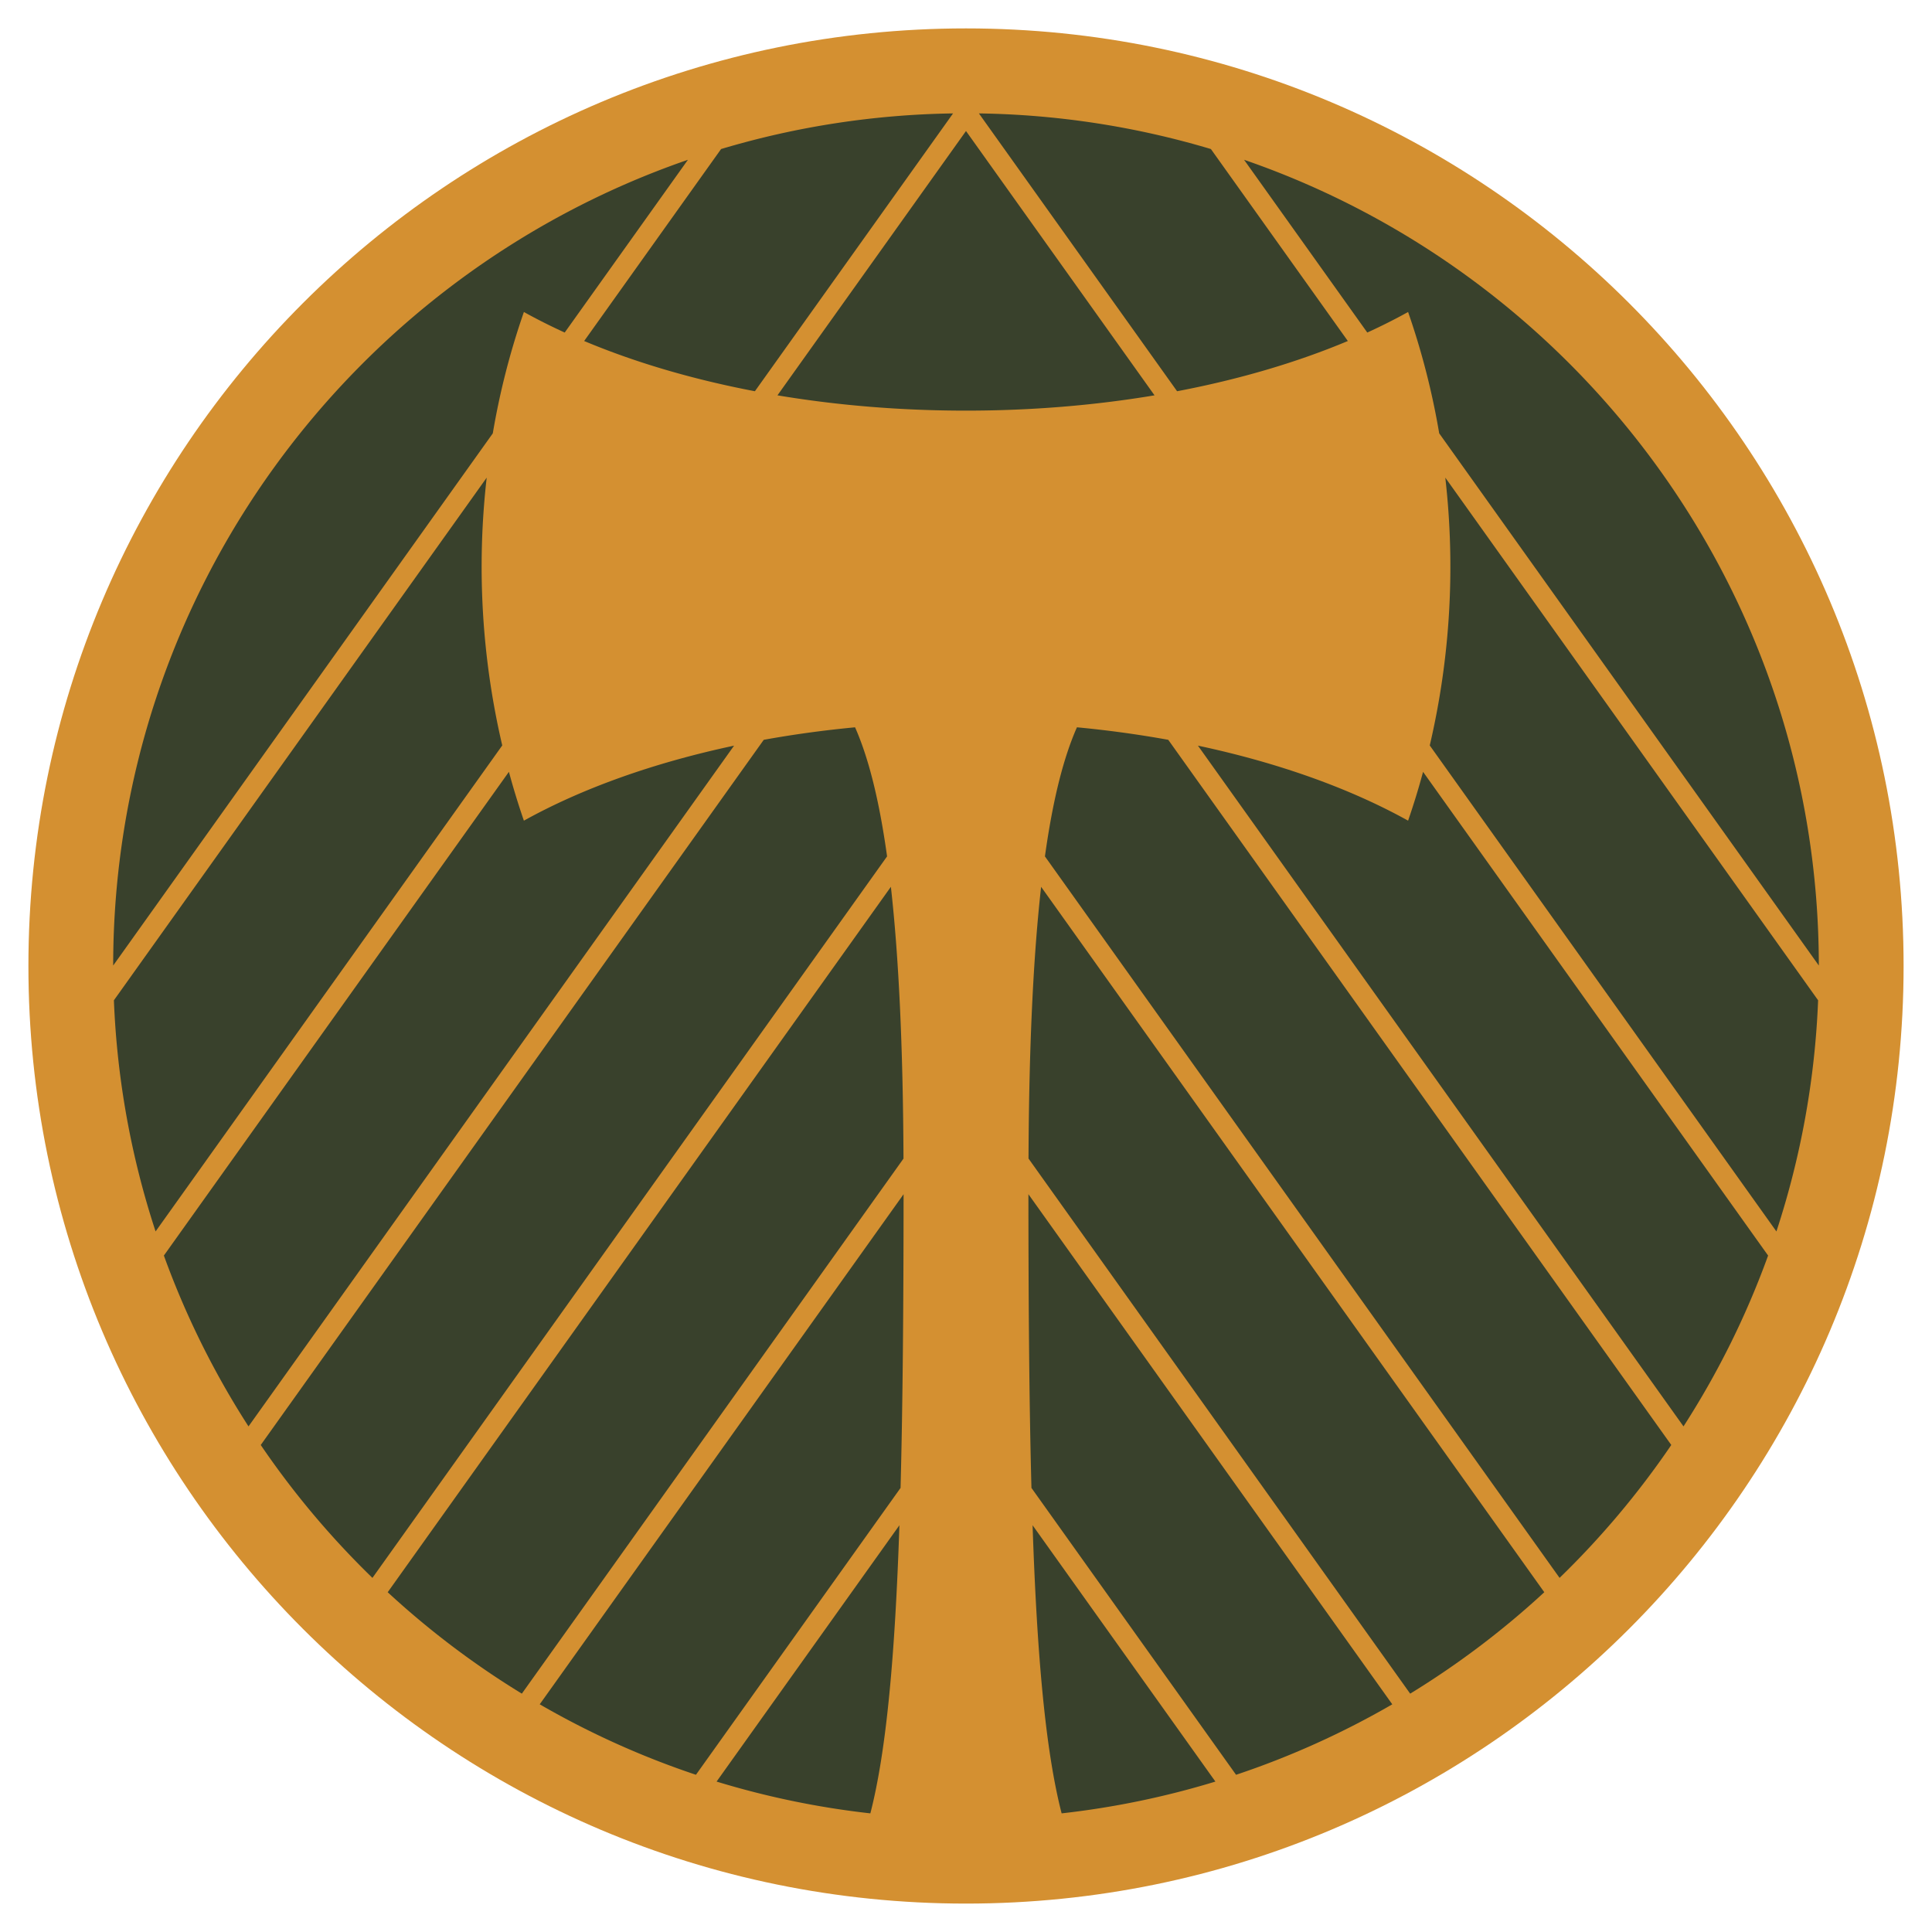 <svg xmlns="http://www.w3.org/2000/svg" width="2500" height="2500" viewBox="0 0 192.756 192.756"><g fill-rule="evenodd" clip-rule="evenodd"><path fill="#fff" d="M0 0h192.756v192.756H0V0z"/><path d="M96.378 2.834c-51.662 0-93.543 41.882-93.543 93.543 0 51.661 41.882 93.544 93.543 93.544 51.661 0 93.544-41.883 93.544-93.544 0-51.661-41.883-93.543-93.544-93.543z" fill="#d49031"/><path d="M103.021 152.174c.434 12.918 1.283 22.486 2.898 28.746a84.763 84.763 0 0 0 15.342-3.172l-18.24-25.574zM86.836 180.92c1.615-6.26 2.465-15.828 2.899-28.746l-18.241 25.574a84.763 84.763 0 0 0 15.342 3.172zM103.873 88.479c-.768 6.847-1.209 15.685-1.258 27.11l38.078 53.387a85.436 85.436 0 0 0 13.381-10.119l-50.201-70.378zM102.605 119.145c.006 11.088.078 20.857.303 29.305l20.414 28.621a84.71 84.71 0 0 0 15.586-7.031l-36.303-50.895zM38.681 158.857a85.437 85.437 0 0 0 13.383 10.119l38.078-53.383c-.049-11.43-.49-20.269-1.258-27.117l-50.203 70.381zM69.435 177.07l20.414-28.621c.223-8.447.296-18.215.301-29.301l-36.301 50.891a84.71 84.71 0 0 0 15.586 7.031zM124.121 15.942l12.293 17.235a58.785 58.785 0 0 0 4.072-2.049 74.928 74.928 0 0 1 3.104 12.107l37.875 53.097c-.02-37.256-23.99-68.888-57.344-80.39zM11.292 96.333l37.874-53.097a74.823 74.823 0 0 1 3.103-12.107 59.01 59.01 0 0 0 4.072 2.049l12.293-17.235c-33.352 11.501-57.323 43.133-57.342 80.39zM116.557 73.811a108.69 108.69 0 0 0-9.111-1.248c-1.307 2.959-2.389 7.093-3.193 12.88l51.346 71.982a85.482 85.482 0 0 0 11.145-13.258l-50.187-70.356zM26.014 144.168a85.57 85.57 0 0 0 11.144 13.258l51.346-71.985c-.805-5.786-1.887-9.918-3.193-12.877-3.132.296-6.175.715-9.111 1.248l-50.186 70.356zM48.558 47.655L11.364 99.799a84.582 84.582 0 0 0 4.159 23.061L50.11 74.372a78.333 78.333 0 0 1-1.552-26.717zM95.087 11.315a85.107 85.107 0 0 0-23.144 3.554L58.282 34.023c5.037 2.115 10.78 3.819 17.034 5.011l19.771-27.719zM115.188 39.443l-18.81-26.371-18.811 26.371c5.909.99 12.234 1.526 18.811 1.526s12.901-.536 18.81-1.526zM50.774 77.005L16.35 125.266a84.843 84.843 0 0 0 8.443 17.047l48.446-67.919c-8.051 1.712-15.2 4.279-20.97 7.484a74.122 74.122 0 0 1-1.495-4.873zM119.518 74.393l48.445 67.919a84.766 84.766 0 0 0 8.441-17.045l-34.424-48.26a73.874 73.874 0 0 1-1.494 4.871c-5.769-3.206-12.918-5.773-20.968-7.485zM181.393 99.799l-37.195-52.144a78.294 78.294 0 0 1-1.551 26.719l34.586 48.488a84.573 84.573 0 0 0 4.16-23.063zM120.812 14.87a85.05 85.05 0 0 0-23.146-3.555l19.773 27.719c6.254-1.19 11.998-2.896 17.035-5.011L120.812 14.87z" fill="#39412c"/></g></svg>